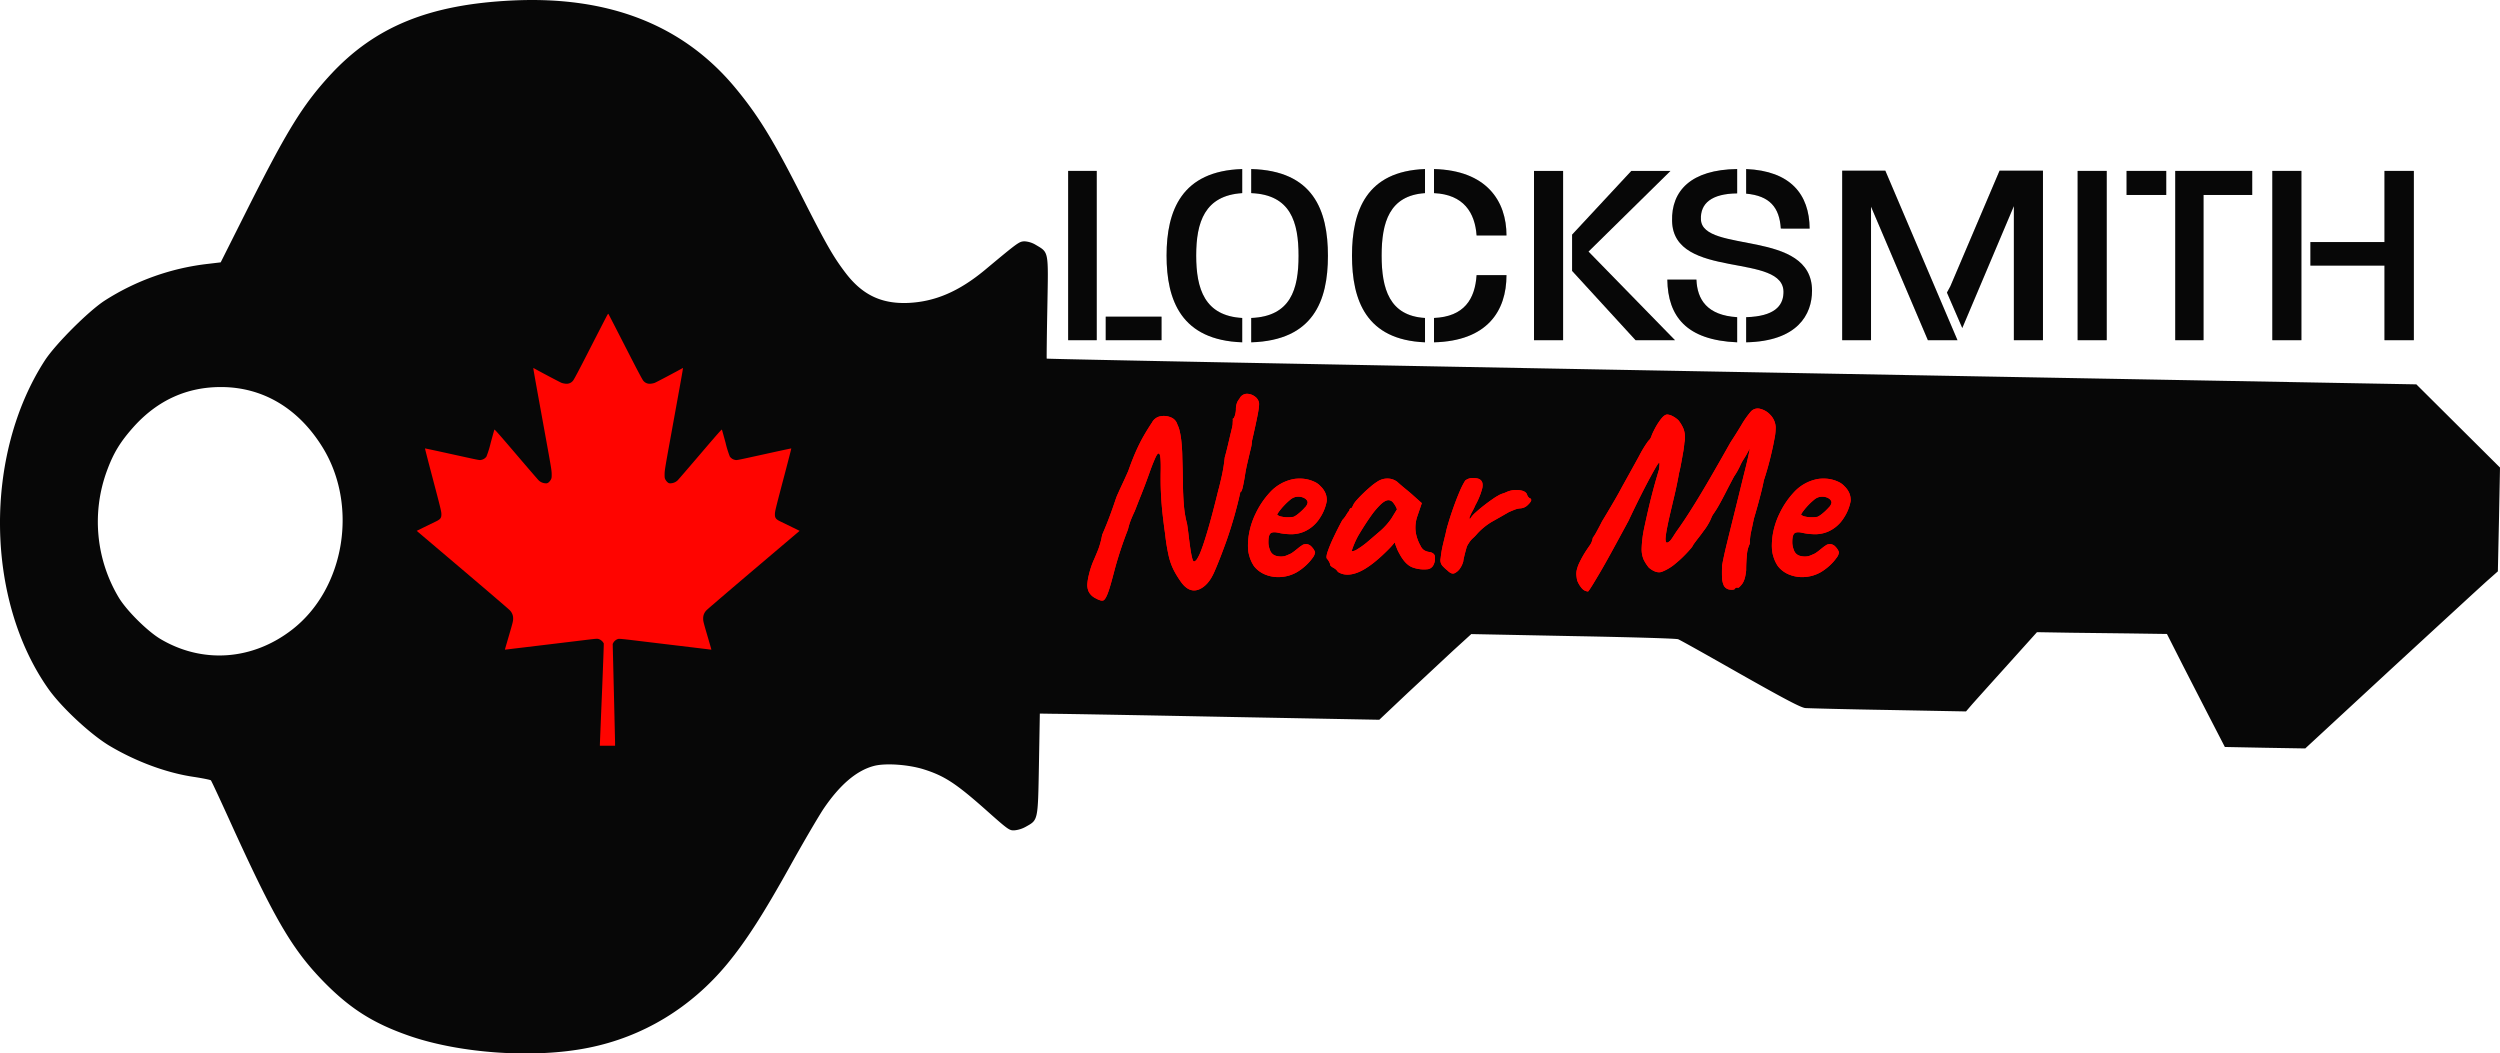 <?xml version="1.0" encoding="utf-8"?><svg id="Layer_1" data-name="Layer 1" xmlns="http://www.w3.org/2000/svg" width="1247.421" height="525.651" viewBox="0 0 1247.421 525.651"><defs><style>.cls-1{fill:#070707;}.cls-2{fill:#ff0400;}.cls-3{fill:#ccc;}</style></defs><path class="cls-1" d="M882.576,553.237c-187.895-3.422-341.678-6.396-341.79-6.62-.056-.281.056-12.062.337-26.145.505-27.884.785-26.706-5.835-30.633A12.206,12.206,0,0,0,529.733,488.1c-2.693.112-2.974.281-19.861,14.363-12.96,10.716-24.91,15.822-38.376,16.383-13.297.505-22.835-4.096-31.194-15.148-6.003-7.911-9.482-13.97-21.151-36.973-14.924-29.511-22.386-41.574-34.112-55.656q-38.965-46.539-110.695-43.145c-41.686,1.964-68.84,13.072-91.17,37.31-13.633,14.868-21.376,27.435-41.069,66.54L128.64,498.591l-6.115.729A120.755,120.755,0,0,0,70.684,517.723c-8.135,5.33-24.406,21.6-29.735,29.735-30.577,47.184-29.792,119.335,1.739,163.994,6.564,9.257,21.039,22.722,30.521,28.389,13.297,7.911,28.613,13.577,42.359,15.541,4.264.673,7.911,1.403,8.191,1.683s5.274,10.997,11.109,23.901c21.32,46.679,30.016,61.322,46.23,77.649,12.736,12.736,24.069,19.805,41.461,25.864,25.64,8.921,62.725,11.445,89.599,6.003,27.043-5.386,51.055-19.861,69.233-41.854,9.426-11.445,18.066-24.91,31.306-48.699,6.564-11.838,14.082-24.63,16.663-28.557,8.191-12.119,16.607-19.3,25.359-21.544,5.723-1.459,17.056-.673,24.742,1.739,10.155,3.198,15.878,6.901,30.24,19.581,12.287,10.94,12.455,10.997,15.204,10.828a14.412,14.412,0,0,0,5.498-1.795c6.115-3.422,6.003-2.749,6.508-30.633l.449-25.808,7.069.112c3.815,0,41.966.673,84.662,1.515l77.649,1.459,14.138-13.353c7.855-7.294,18.178-16.944,22.947-21.376l8.809-8.023,50.831,1.01c27.996.505,51.56,1.178,52.402,1.571.842.281,14.868,8.135,31.026,17.336,22.442,12.68,30.297,16.831,32.485,17,1.683.112,20.366.617,41.574.954l38.544.729,2.693-3.142c1.515-1.739,9.482-10.604,17.729-19.749L1034.9,683.12l16.887.28c9.201.112,23.845.281,32.373.393l15.597.225,8.079,15.934c4.488,8.752,10.996,21.432,14.475,28.165l6.34,12.287,20.029.393,20.085.337,43.145-39.89c23.788-21.881,45.389-41.798,48.082-44.154l4.881-4.32.561-25.92.505-25.864-20.871-20.759-20.871-20.759ZM179.191,590.435c18.29,29.062,11.501,70.86-14.812,91.338-19.805,15.429-44.828,17.224-65.867,4.713C92.06,682.615,81.793,672.46,77.809,665.895a73.667,73.667,0,0,1-6.003-63.118c3.366-9.201,6.789-14.756,13.746-22.498,11.838-12.96,26.369-19.524,43.369-19.468C149.511,560.867,167.184,571.247,179.191,590.435Z" transform="translate(-18.518 -367.686)"/><path class="cls-2" d="M320.935,526.001c-.556,1.062-4.35,8.43-8.43,16.406-5.412,10.589-7.587,14.686-8.11,15.276a4.053,4.053,0,0,1-3.591,1.467,8.906,8.906,0,0,1-2.057-.422c-.691-.253-11.482-5.952-14.028-7.419-.236-.135-.32-.624,6.323,35.964,2.445,13.455,2.732,15.209,2.748,16.945.017,1.754-.034,2.023-.405,2.765a5.075,5.075,0,0,1-1.079,1.349,1.867,1.867,0,0,1-1.619.506,5.36,5.36,0,0,1-3.372-1.45c-.32-.303-5.412-6.205-11.297-13.101-8.683-10.167-10.723-12.477-10.825-12.224-.068.185-.894,3.119-1.821,6.559a50.708,50.708,0,0,1-2.124,6.862,4.181,4.181,0,0,1-2.58,1.669c-.961.202-.034.388-16.422-3.22-6.39-1.416-11.634-2.529-11.668-2.495-.051.034,1.484,5.986,3.389,13.219,4.569,17.316,4.788,18.26,4.788,19.66,0,1.888-.523,2.529-3.102,3.743-.843.405-3.271,1.585-5.379,2.613l-3.844,1.889,22.56,19.137c12.41,10.538,23.066,19.66,23.673,20.284a5.651,5.651,0,0,1,1.888,4.401c.017,1.147-.169,1.905-2.04,8.296-1.13,3.861-2.057,7.048-2.057,7.098s.253.067.556.017c.287-.034,4.013-.489,8.262-.995,9.054-1.096,20.334-2.445,30.181-3.642,6.93-.843,7.048-.843,7.891-.573a4.482,4.482,0,0,1,2.428,2.141c.068.253-.354,11.634-.91,25.291-.573,13.657-1.029,25.038-1.029,25.291v.472H325.42v-1.315c0-.708-.27-12.14-.59-25.376l-.59-24.094.337-.657a4.226,4.226,0,0,1,2.377-1.838c.506-.135,2.209.017,8.363.759,11.6,1.399,20.688,2.495,29.304,3.524,4.266.523,8.009.978,8.312,1.012.287.051.54.034.54-.017s-.927-3.237-2.057-7.098c-1.871-6.39-2.057-7.149-2.04-8.296a5.651,5.651,0,0,1,1.888-4.401c.607-.624,11.263-9.746,23.673-20.284l22.56-19.137-3.844-1.889c-2.108-1.028-4.535-2.209-5.379-2.613-2.58-1.214-3.102-1.855-3.102-3.743,0-1.399.219-2.344,4.788-19.66,1.905-7.233,3.44-13.185,3.389-13.219-.034-.034-5.277,1.079-11.668,2.495-16.389,3.608-15.461,3.423-16.422,3.22a4.181,4.181,0,0,1-2.58-1.669,50.708,50.708,0,0,1-2.124-6.862c-.927-3.44-1.754-6.373-1.821-6.559-.101-.253-2.141,2.057-10.825,12.224-5.885,6.896-10.976,12.797-11.297,13.101a5.36,5.36,0,0,1-3.372,1.45,1.866,1.866,0,0,1-1.619-.506,5.071,5.071,0,0,1-1.079-1.349c-.371-.742-.422-1.012-.405-2.765.017-1.737.303-3.49,2.748-16.945,6.643-36.588,6.559-36.099,6.323-35.964-2.546,1.467-13.337,7.166-14.028,7.419a8.906,8.906,0,0,1-2.057.422,4.053,4.053,0,0,1-3.591-1.467c-.523-.59-2.883-5.058-8.97-16.945-4.536-8.869-8.346-16.254-8.447-16.389C321.964,524.129,321.745,524.449,320.935,526.001Z" transform="translate(-18.518 -367.686)"/><path class="cls-3" d="M551.495,537.434V452.961H565.749v84.473Zm18.742,0V525.687h27.85v11.747Z" transform="translate(-18.518 -367.686)"/><path class="cls-3" d="M600.596,495.198c0-22.438,7.523-42.236,37.748-43.16v12.011c-18.742,1.188-22.966,14.519-22.966,31.149s4.224,30.093,22.966,31.149V538.49C607.988,537.434,600.596,517.636,600.596,495.198ZM642.833,538.49v-12.143c19.666-.792,23.626-14.255,23.626-31.018,0-16.895-3.96-30.489-23.626-31.281V452.038c31.017.792,38.276,20.59,38.276,43.292C681.109,517.768,673.85,537.566,642.833,538.49Z" transform="translate(-18.518 -367.686)"/><path class="cls-3" d="M693.124,495.198c0-22.438,7.26-42.105,36.429-43.16v12.011c-17.818,1.188-21.645,14.651-21.645,31.149s3.827,30.093,21.645,31.149V538.49C700.251,537.302,693.124,517.636,693.124,495.198Zm62.167-10.031c-.792-11.351-6.468-20.458-21.251-21.118V452.038c26.267.66,36.165,15.971,36.165,33.129ZM734.04,538.49v-12.143c15.047-.66,20.459-9.371,21.251-21.382h14.914C770.205,523.047,760.438,537.83,734.04,538.49Z" transform="translate(-18.518 -367.686)"/><path class="cls-3" d="M783.936,537.434V452.961h14.52v84.473Zm50.684,0L802.942,502.853V484.771l29.565-31.809H852.042l-40.917,40.256,43.161,44.216Z" transform="translate(-18.518 -367.686)"/><path class="cls-3" d="M850.461,507.209h14.52c.396,9.899,5.279,17.819,20.326,18.743V538.49C859.965,537.434,850.726,525.555,850.461,507.209Zm39.333,31.282v-12.539c14.123-.396,18.347-5.676,18.61-11.879,1.32-20.855-55.039-6.335-55.567-36.165-.396-14.915,9.371-25.606,32.47-25.87v12.143c-12.804.132-18.479,5.015-18.083,13.066.792,17.027,55.436,4.62,55.436,35.505C922.659,524.631,915.399,537.962,889.794,538.49Zm17.29-56.755c-.659-10.559-5.543-16.367-17.29-17.422V452.038c22.042.924,31.545,12.539,31.677,29.697Z" transform="translate(-18.518 -367.686)"/><path class="cls-3" d="M980.474,537.434,952.096,470.78v66.654H937.709V452.83h21.515l35.9,84.34.132.264Zm42.897,0v-66.918l-25.738,60.847-7.655-17.686,1.716-3.168,24.55-57.679h21.646v84.605Z" transform="translate(-18.518 -367.686)"/><path class="cls-3" d="M1055.186,537.434V452.961h14.52v84.473Z" transform="translate(-18.518 -367.686)"/><path class="cls-3" d="M1079.604,464.972V452.961h19.798v12.011Zm38.408,0v72.462H1103.89V452.961h38.409v12.011Z" transform="translate(-18.518 -367.686)"/><path class="cls-3" d="M1152.331,537.434V452.961H1166.85v84.473Zm55.964,0V500.213h-36.957V488.466h36.957V452.961h14.65v84.473Z" transform="translate(-18.518 -367.686)"/><path class="cls-2" d="M565.114,666.162a7.436,7.436,0,0,1-3.344-3.22,7.937,7.937,0,0,1-.681-4.086,26.603,26.603,0,0,1,.805-4.582,41.484,41.484,0,0,1,2.167-6.625q1.175-2.662,2.353-5.572a40.613,40.613,0,0,0,2.043-7.492q1.98-4.58,3.529-8.668,1.547-4.086,3.281-9.287a24.882,24.882,0,0,1,1.053-2.601q.929-2.104,2.353-5.139,1.422-3.033,2.786-6.13,2.104-5.944,3.962-10.092,1.857-4.147,3.777-7.492t4.149-6.687a5.923,5.923,0,0,1,4.21-3.096,8.957,8.957,0,0,1,5.201.557,5.378,5.378,0,0,1,3.22,3.529,15.401,15.401,0,0,1,1.052,2.848,41.85,41.85,0,0,1,.867,4.768,85.165,85.165,0,0,1,.557,9.102q.247,7.058.309,12.94.061,5.883.495,10.835a51.435,51.435,0,0,0,1.548,9.04q.372,2.229.743,5.386t.805,6.254q.432,3.097.929,5.139.493,2.043.99,2.043.618,0,1.424-1.052a21.978,21.978,0,0,0,2.167-4.52q1.361-3.465,3.467-10.649,2.104-7.18,5.077-19.317.618-2.104,1.672-6.811A82.435,82.435,0,0,0,629.63,595.95q.864-3.094,1.733-6.811.865-3.715,1.548-6.563a30.24,30.24,0,0,0,.681-3.22c0-.576.019-1.072.062-1.486a4.249,4.249,0,0,0-.062-1.238q.618,0,1.115-1.672a10.509,10.509,0,0,0,.495-2.91,8.751,8.751,0,0,1,.557-3.405,6.148,6.148,0,0,1,1.176-1.919,4.169,4.169,0,0,1,3.529-2.539,6.542,6.542,0,0,1,4.025,1.238,5.046,5.046,0,0,1,2.229,3.158q.246,1.364-.682,6.129-.929,4.769-2.785,12.816a21.865,21.865,0,0,1-.744,4.458q-.741,3.097-1.547,6.563-.807,3.469-1.177,5.944-.496,3.221-1.114,6.005-.621,2.787-1.238,2.663A213.939,213.939,0,0,1,630.683,637q-3.529,9.845-6.253,16.036-2.972,6.809-7.616,8.73-4.644,1.917-8.606-3.158a49.19,49.19,0,0,1-3.963-6.315,31.354,31.354,0,0,1-2.6-7.306,95.305,95.305,0,0,1-1.734-10.649q-.743-5.201-1.3-10.216t-.805-10.278q-.25-5.262-.124-11.207.122-7.058-.557-8.296-.682-1.236-1.919,1.362-1.239,2.601-2.848,7.059-.868,2.479-2.043,5.634-1.179,3.158-2.415,6.253-1.239,3.097-2.105,5.325-.868,2.23-1.114,2.848-.743,1.486-1.734,3.901a32.336,32.336,0,0,0-1.61,5.139,192.498,192.498,0,0,0-6.625,19.999q-2.168,8.358-3.158,11.082-1.239,3.466-2.29,4.211Q568.209,667.896,565.114,666.162Z" transform="translate(-18.518 -367.686)"/><path class="cls-2" d="M665.662,653.16a18.549,18.549,0,0,1-7.863,2.415,17.244,17.244,0,0,1-7.738-1.115,13.544,13.544,0,0,1-5.82-4.271,17.248,17.248,0,0,1-2.353-5.14q-1.113-3.529-.371-9.597a38.09,38.09,0,0,1,3.529-11.516,41.814,41.814,0,0,1,6.873-10.278,21.392,21.392,0,0,1,12.445-6.996,19.724,19.724,0,0,1,4.768-.062,17.029,17.029,0,0,1,5.076,1.424,9.02,9.02,0,0,1,3.221,2.291,10.25,10.25,0,0,1,2.6,3.839,9.278,9.278,0,0,1,.496,3.591,22.862,22.862,0,0,1-3.529,8.544,17.541,17.541,0,0,1-8.111,6.811,16.826,16.826,0,0,1-4.953,1.114,29.143,29.143,0,0,1-7.803-.743q-2.971-.618-3.9.619-.929,1.24-.805,4.83a11.964,11.964,0,0,0,1.053,3.901,4.453,4.453,0,0,0,3.033,2.291,8.971,8.971,0,0,0,4.088.062q1.236-.432,3.096-1.3a20.451,20.451,0,0,0,1.92-1.362q.929-.743,1.857-1.486a14.816,14.816,0,0,1,1.547-1.114,2.923,2.923,0,0,1,1.238-.619,6.405,6.405,0,0,1,1.238-.124,4.072,4.072,0,0,1,2.602,1.486,7.028,7.028,0,0,1,1.609,2.601,5.653,5.653,0,0,1-1.238,2.786,23.581,23.581,0,0,1-3.281,3.715A26.486,26.486,0,0,1,665.662,653.16Zm-1.609-27.614a12.527,12.527,0,0,0,2.539-1.734,25.186,25.186,0,0,0,3.033-2.91,4.395,4.395,0,0,0,1.363-2.415q0-1.361-1.797-2.353a6.58,6.58,0,0,0-4.643-.372,6.511,6.511,0,0,0-2.353,1.362,30.884,30.884,0,0,0-2.725,2.539,32.295,32.295,0,0,0-2.352,2.725,14.176,14.176,0,0,0-1.363,2.043,3.663,3.663,0,0,0,1.982.991,13.53,13.53,0,0,0,3.281.372A15.709,15.709,0,0,0,664.053,625.546Z" transform="translate(-18.518 -367.686)"/><path class="cls-2" d="M686.096,653.036a5.444,5.444,0,0,0-2.167-1.981q-1.673-.989-1.672-1.485a3.905,3.905,0,0,0-.558-1.548,6.63,6.63,0,0,0-1.053-1.548q-.621-.744.372-3.653A71.091,71.091,0,0,1,683.99,635.7q1.979-4.208,4.334-8.544a14.27,14.27,0,0,0,1.982-2.601,13.264,13.264,0,0,1,1.486-2.106,1.407,1.407,0,0,1,.371-.929,1.116,1.116,0,0,1,.867-.433l.99-1.982a13.227,13.227,0,0,1,1.548-1.981q1.301-1.485,3.158-3.281,1.857-1.794,3.776-3.405a26.452,26.452,0,0,1,3.158-2.353,8.854,8.854,0,0,1,5.386-1.61,7.916,7.916,0,0,1,4.768,1.734q.372.371,1.672,1.486t2.972,2.477q1.673,1.364,2.91,2.477l4.582,4.087-2.106,6.192a17.269,17.269,0,0,0-.866,8.668,20.421,20.421,0,0,0,2.353,6.44,5.052,5.052,0,0,0,1.672,2.104,6.315,6.315,0,0,0,2.786.991,4.032,4.032,0,0,1,1.857.743,2.273,2.273,0,0,1,.867,1.982,6.836,6.836,0,0,1-1.053,4.271,4.013,4.013,0,0,1-2.291,1.548,16.534,16.534,0,0,1-7.802-.866q-3.715-1.362-6.687-7.059a16.602,16.602,0,0,1-1.3-2.786,20.554,20.554,0,0,1-.929-2.663q-.496.621-1.301,1.548-.807.928-1.548,1.671-8.793,8.917-15.046,11.579T686.096,653.036Zm9.534-11.207A40.748,40.748,0,0,0,700.584,638.3q4.207-3.59,6.935-5.944a32.897,32.897,0,0,0,5.324-6.068l2.725-4.458a11.255,11.255,0,0,0-2.23-3.715,3.035,3.035,0,0,0-1.982-.867q-1.61,0-3.838,2.043a38.713,38.713,0,0,0-5.016,5.944q-2.786,3.9-6.254,9.721a43.675,43.675,0,0,0-3.343,7.801A5.032,5.032,0,0,0,695.63,641.829Z" transform="translate(-18.518 -367.686)"/><path class="cls-2" d="M740.705,652.293a22.331,22.331,0,0,1-2.415-2.228,4.338,4.338,0,0,1-.929-3.839,51.458,51.458,0,0,1,.99-6.13q.618-2.661,1.486-6.129a50.573,50.573,0,0,1,1.3-5.077q1.052-3.59,2.539-7.801,1.485-4.209,3.096-7.987a36.431,36.431,0,0,1,2.848-5.634,5.806,5.806,0,0,1,4.025-1.238q2.66,0,3.652.991,1.361,1.115.867,3.9a35.669,35.669,0,0,1-3.468,8.607,31.735,31.735,0,0,1-1.548,3.158,19.003,19.003,0,0,0-1.3,2.724c-.248.703-.167,1.012.247.929a13.157,13.157,0,0,1,2.725-3.157q1.979-1.794,4.21-3.529,2.23-1.733,4.211-3.096a28.638,28.638,0,0,1,2.724-1.734,10.803,10.803,0,0,1,2.291-1.053,15.489,15.489,0,0,0,1.796-.681,11.775,11.775,0,0,1,6.254-1.053q3.404.31,4.147,2.167a3.145,3.145,0,0,0,1.486,1.981q.494,0,.619.743,0,.868-1.672,2.477a5.707,5.707,0,0,1-3.652,1.733,9.683,9.683,0,0,0-2.849.619q-1.239.496-2.972,1.238-4.708,2.725-8.482,4.83a31.785,31.785,0,0,0-7.739,6.439,19.605,19.605,0,0,1-1.857,1.857,10.769,10.769,0,0,0-1.981,2.477,6.98,6.98,0,0,0-1.238,2.724q-.621,2.108-1.053,4.025a17.221,17.221,0,0,0-.434,2.29,11.416,11.416,0,0,1-1.609,3.468,6.712,6.712,0,0,1-2.91,2.477Q742.685,654.276,740.705,652.293Z" transform="translate(-18.518 -367.686)"/><path class="cls-2" d="M884.098,661.581q-.497.492-2.353.309a3.962,3.962,0,0,1-2.972-1.796,9.973,9.973,0,0,1-.991-3.963q-.124-2.228,0-6.191.743-4.333,2.477-11.393T884.16,622.76q2.165-8.73,4.396-17.894,1.115-4.333,1.796-7.306.678-2.972,1.3-6.068a3.177,3.177,0,0,1-.31.495,3.226,3.226,0,0,0-.31.496c-.083.167-.166.331-.247.495a40.812,40.812,0,0,1-2.23,3.839,22.307,22.307,0,0,0-1.857,3.467,38.277,38.277,0,0,1-2.972,5.201q-1.982,3.716-4.458,8.544-2.479,4.83-4.21,7.678-.869,1.364-1.549,2.353a9.004,9.004,0,0,0-.929,1.61,23.374,23.374,0,0,1-1.609,3.344,28.493,28.493,0,0,1-2.601,3.838q-.743,1.115-1.919,2.6-1.179,1.486-2.91,3.839a9.004,9.004,0,0,1-1.61,2.353q-1.364,1.611-3.281,3.529a51.125,51.125,0,0,1-3.9,3.529,24.036,24.036,0,0,1-7.12,4.334q-2.786.869-6.378-2.105a20.715,20.715,0,0,1-2.601-4.024,13.112,13.112,0,0,1-.99-5.634,56.836,56.836,0,0,1,1.238-10.03q.864-4.087,1.919-8.668,1.052-4.58,2.168-8.854,1.113-4.272,2.043-7.43t1.3-4.396q.372-3.094.124-3.282-.249-.185-1.238,1.424-.867,1.364-3.22,5.696-2.354,4.336-5.263,10.154-2.911,5.822-5.635,11.64-5.079,9.412-8.544,15.727-3.469,6.315-5.696,10.092-2.229,3.776-3.405,5.696-1.178,1.919-1.733,2.725a9.246,9.246,0,0,1-.806,1.053,4.526,4.526,0,0,1-3.219-1.734,13.343,13.343,0,0,1-2.23-3.839,23.983,23.983,0,0,1-.371-2.6,8.887,8.887,0,0,1,.309-3.034,18.728,18.728,0,0,1,1.424-3.653,51.138,51.138,0,0,1,3.096-5.448q1.485-2.229,1.857-2.725a8.024,8.024,0,0,0,.991-1.857,8.952,8.952,0,0,0,.495-1.857,23.223,23.223,0,0,0,1.919-3.096q1.301-2.351,2.662-5.077.99-1.608,2.725-4.519,1.733-2.909,3.715-6.315,1.979-3.405,3.468-6.254,5.448-9.78,8.668-15.665a55.61,55.61,0,0,1,4.582-7.492,5.189,5.189,0,0,0,1.548-2.414,20.032,20.032,0,0,1,1.176-2.663,34.12,34.12,0,0,1,3.529-5.758q1.794-2.29,3.158-2.291a6.245,6.245,0,0,1,2.538.743,12.626,12.626,0,0,1,3.034,2.106,17.753,17.753,0,0,1,2.538,4.272,12.283,12.283,0,0,1,.434,6.997,43.718,43.718,0,0,1-.619,4.768q-.496,2.786-.99,5.51-.497,2.725-.991,4.582-.992,5.572-2.167,10.587-1.178,5.015-2.167,9.226-.992,4.211-1.609,7.368-.621,3.158-.806,5.139c-.123,1.321.019,2.188.433,2.601a1.343,1.343,0,0,0,1.053-.31,3.941,3.941,0,0,0,1.053-.929q.743-.99,1.362-1.981.618-.99,1.609-2.477,1.979-2.722,4.148-6.006,2.165-3.28,5.201-8.173,3.032-4.89,7.244-12.136,4.209-7.244,10.278-18.017,2.846-4.333,5.448-8.668a44.924,44.924,0,0,1,4.705-6.686,4.595,4.595,0,0,1,4.644-1.362,10.136,10.136,0,0,1,5.14,3.096,9.494,9.494,0,0,1,2.601,6.068,28.95,28.95,0,0,1-.682,6.129q-.807,4.397-2.167,9.845-1.364,5.451-3.096,10.649-.37,2.107-1.238,5.572-.867,3.469-1.857,7.059-.993,3.593-1.857,6.439-.867,4.212-1.424,6.687a26.087,26.087,0,0,0-.558,5.696,14.882,14.882,0,0,0-1.485,5.697q-.372,3.715-.372,7.677-.496,4.83-2.043,6.811-1.55,1.98-2.043,1.858A1.231,1.231,0,0,0,884.098,661.581Z" transform="translate(-18.518 -367.686)"/><path class="cls-2" d="M927.065,653.16a18.548,18.548,0,0,1-7.863,2.415,17.248,17.248,0,0,1-7.739-1.115,13.549,13.549,0,0,1-5.82-4.271,17.223,17.223,0,0,1-2.353-5.14q-1.115-3.529-.371-9.597a38.065,38.065,0,0,1,3.529-11.516,41.842,41.842,0,0,1,6.872-10.278,21.392,21.392,0,0,1,12.445-6.996,19.725,19.725,0,0,1,4.768-.062,17.028,17.028,0,0,1,5.077,1.424,9.025,9.025,0,0,1,3.22,2.291,10.245,10.245,0,0,1,2.601,3.839,9.261,9.261,0,0,1,.495,3.591,22.847,22.847,0,0,1-3.529,8.544,17.532,17.532,0,0,1-8.111,6.811,16.825,16.825,0,0,1-4.953,1.114,29.133,29.133,0,0,1-7.802-.743q-2.971-.618-3.9.619-.929,1.24-.805,4.83a11.942,11.942,0,0,0,1.053,3.901,4.449,4.449,0,0,0,3.033,2.291,8.967,8.967,0,0,0,4.087.062q1.236-.432,3.096-1.3a20.334,20.334,0,0,0,1.92-1.362q.929-.743,1.857-1.486a14.811,14.811,0,0,1,1.548-1.114,2.924,2.924,0,0,1,1.238-.619,6.405,6.405,0,0,1,1.238-.124,4.072,4.072,0,0,1,2.601,1.486,7.029,7.029,0,0,1,1.609,2.601,5.654,5.654,0,0,1-1.238,2.786,23.583,23.583,0,0,1-3.281,3.715A26.439,26.439,0,0,1,927.065,653.16Zm-1.609-27.614a12.502,12.502,0,0,0,2.538-1.734,25.262,25.262,0,0,0,3.034-2.91,4.398,4.398,0,0,0,1.362-2.415q0-1.361-1.796-2.353a6.583,6.583,0,0,0-4.644-.372,6.509,6.509,0,0,0-2.353,1.362,30.62,30.62,0,0,0-2.725,2.539,32.115,32.115,0,0,0-2.353,2.725,14.154,14.154,0,0,0-1.362,2.043,3.656,3.656,0,0,0,1.981.991,13.53,13.53,0,0,0,3.281.372A15.714,15.714,0,0,0,925.456,625.546Z" transform="translate(-18.518 -367.686)"/><path class="cls-1" d="M551.495,537.434V452.961H565.75v84.474Zm18.743,0v-11.747h27.85v11.747Z" transform="translate(-18.518 -367.686)"/><path class="cls-1" d="M600.597,495.197c0-22.438,7.523-42.237,37.749-43.161v12.011c-18.743,1.188-22.966,14.519-22.966,31.149s4.224,30.094,22.966,31.149V538.49C607.989,537.434,600.597,517.636,600.597,495.197ZM642.833,538.49V526.347c19.667-.792,23.627-14.255,23.627-31.017,0-16.895-3.96-30.49-23.627-31.282V452.037c31.018.792,38.277,20.59,38.277,43.293C681.111,517.768,673.851,537.566,642.833,538.49Z" transform="translate(-18.518 -367.686)"/><path class="cls-1" d="M693.124,495.197c0-22.438,7.26-42.105,36.429-43.161v12.011c-17.818,1.188-21.646,14.651-21.646,31.149s3.828,30.094,21.646,31.149V538.49C700.252,537.302,693.124,517.636,693.124,495.197Zm62.167-10.031c-.792-11.351-6.467-20.459-21.25-21.118V452.037c26.266.66,36.165,15.971,36.165,33.13Zm-21.25,53.324V526.347c15.047-.66,20.458-9.371,21.25-21.382h14.915C770.206,523.047,760.439,537.83,734.041,538.49Z" transform="translate(-18.518 -367.686)"/><path class="cls-1" d="M783.937,537.434V452.961h14.518v84.474Zm50.684,0-31.678-34.581V484.77l29.566-31.81H852.043l-40.916,40.257,43.16,44.217Z" transform="translate(-18.518 -367.686)"/><path class="cls-1" d="M850.462,507.209h14.519c.396,9.899,5.28,17.818,20.326,18.742V538.49C859.965,537.434,850.726,525.555,850.462,507.209ZM889.795,538.49V525.951c14.122-.396,18.346-5.675,18.61-11.879,1.32-20.854-55.04-6.336-55.568-36.165-.396-14.915,9.372-25.606,32.47-25.87V464.18c-12.803.132-18.479,5.016-18.083,13.067.792,17.027,55.435,4.62,55.435,35.505C922.66,524.631,915.4,537.962,889.795,538.49Zm17.291-56.756c-.66-10.559-5.544-16.367-17.291-17.423V452.037c22.042.924,31.546,12.539,31.677,29.698Z" transform="translate(-18.518 -367.686)"/><path class="cls-1" d="M980.475,537.434l-28.378-66.655v66.655H937.711V452.829h21.514L995.126,537.17l.133.264Zm42.897,0V470.515l-25.738,60.847-7.655-17.687,1.716-3.168,24.55-57.68h21.647v84.606Z" transform="translate(-18.518 -367.686)"/><path class="cls-1" d="M1055.186,537.434V452.961h14.518v84.474Z" transform="translate(-18.518 -367.686)"/><path class="cls-1" d="M1079.605,464.972V452.961h19.798v12.011Zm38.409,0v72.462h-14.123V452.961H1142.3v12.011Z" transform="translate(-18.518 -367.686)"/><path class="cls-1" d="M1152.332,537.434V452.961h14.519v84.474Zm55.963,0V500.213h-36.957V488.466h36.957V452.961h14.652v84.474Z" transform="translate(-18.518 -367.686)"/><path class="cls-2" d="M565.115,666.163a7.432,7.432,0,0,1-3.344-3.22,7.936,7.936,0,0,1-.681-4.087,26.585,26.585,0,0,1,.805-4.582,41.535,41.535,0,0,1,2.167-6.625q1.176-2.662,2.353-5.572a40.586,40.586,0,0,0,2.043-7.492q1.981-4.58,3.529-8.668,1.548-4.087,3.282-9.287a24.826,24.826,0,0,1,1.052-2.6q.93-2.104,2.353-5.139,1.423-3.033,2.786-6.129,2.104-5.944,3.963-10.092,1.857-4.147,3.777-7.492t4.149-6.687a5.926,5.926,0,0,1,4.21-3.095,8.957,8.957,0,0,1,5.201.557,5.379,5.379,0,0,1,3.22,3.529,15.378,15.378,0,0,1,1.052,2.848,41.876,41.876,0,0,1,.866,4.768,85.251,85.251,0,0,1,.558,9.101q.246,7.058.31,12.94.06,5.883.494,10.835a51.445,51.445,0,0,0,1.548,9.04q.372,2.228.744,5.387t.804,6.254q.432,3.096.928,5.139t.992,2.042q.618,0,1.424-1.052a22.071,22.071,0,0,0,2.167-4.52q1.362-3.465,3.467-10.649,2.106-7.181,5.078-19.318.618-2.104,1.671-6.811a82.149,82.149,0,0,0,1.548-9.535q.865-3.094,1.734-6.811.865-3.715,1.548-6.563a30.19,30.19,0,0,0,.68-3.219q0-.865.062-1.486a4.214,4.214,0,0,0-.062-1.238q.618,0,1.114-1.672a10.464,10.464,0,0,0,.496-2.91,8.745,8.745,0,0,1,.558-3.405,6.131,6.131,0,0,1,1.176-1.919,4.167,4.167,0,0,1,3.529-2.539,6.544,6.544,0,0,1,4.024,1.239,5.039,5.039,0,0,1,2.228,3.158q.246,1.364-.68,6.13-.93,4.768-2.786,12.816a21.95,21.95,0,0,1-.742,4.458q-.744,3.097-1.548,6.563-.806,3.468-1.176,5.944-.498,3.222-1.116,6.006-.621,2.787-1.238,2.662a213.74,213.74,0,0,1-6.749,23.838q-3.529,9.844-6.253,16.036-2.971,6.809-7.615,8.73-4.644,1.918-8.607-3.158a49.392,49.392,0,0,1-3.962-6.316,31.38,31.38,0,0,1-2.6-7.306,95.468,95.468,0,0,1-1.734-10.649q-.741-5.201-1.3-10.216-.555-5.015-.804-10.278-.249-5.261-.124-11.207.123-7.059-.556-8.297-.683-1.237-1.92,1.362-1.239,2.6-2.848,7.058-.867,2.479-2.042,5.634-1.179,3.157-2.416,6.253-1.239,3.097-2.104,5.325t-1.114,2.848q-.744,1.486-1.734,3.901a32.349,32.349,0,0,0-1.61,5.139,192.95,192.95,0,0,0-6.625,19.999q-2.166,8.358-3.157,11.083-1.239,3.466-2.292,4.21Q568.209,667.897,565.115,666.163Z" transform="translate(-18.518 -367.686)"/><path class="cls-2" d="M665.663,653.161a18.546,18.546,0,0,1-7.863,2.414,17.245,17.245,0,0,1-7.739-1.114,13.555,13.555,0,0,1-5.821-4.272,17.196,17.196,0,0,1-2.352-5.139q-1.116-3.53-.372-9.597a38.064,38.064,0,0,1,3.53-11.517,41.782,41.782,0,0,1,6.871-10.278,21.397,21.397,0,0,1,12.446-6.997,19.721,19.721,0,0,1,4.767-.062,17.016,17.016,0,0,1,5.078,1.424,9.003,9.003,0,0,1,3.219,2.291,10.226,10.226,0,0,1,2.6,3.839,9.27,9.27,0,0,1,.496,3.591,22.838,22.838,0,0,1-3.529,8.544,17.543,17.543,0,0,1-8.111,6.811,16.825,16.825,0,0,1-4.954,1.114,29.135,29.135,0,0,1-7.801-.743q-2.971-.618-3.901.62-.927,1.239-.804,4.829a11.95,11.95,0,0,0,1.052,3.901,4.45,4.45,0,0,0,3.034,2.291,8.947,8.947,0,0,0,4.087.061q1.234-.432,3.095-1.3a20.064,20.064,0,0,0,1.92-1.362q.927-.742,1.857-1.485a14.928,14.928,0,0,1,1.548-1.115,2.928,2.928,0,0,1,1.238-.618,6.314,6.314,0,0,1,1.238-.124,4.065,4.065,0,0,1,2.6,1.486,7.024,7.024,0,0,1,1.61,2.6,5.651,5.651,0,0,1-1.238,2.786,23.533,23.533,0,0,1-3.281,3.715A26.442,26.442,0,0,1,665.663,653.161Zm-1.61-27.615a12.467,12.467,0,0,0,2.538-1.734,25.27,25.27,0,0,0,3.034-2.91,4.391,4.391,0,0,0,1.362-2.415q0-1.361-1.796-2.353a6.582,6.582,0,0,0-4.643-.371,6.494,6.494,0,0,0-2.352,1.362,30.414,30.414,0,0,0-2.724,2.539,32.058,32.058,0,0,0-2.354,2.724,14.151,14.151,0,0,0-1.362,2.043,3.666,3.666,0,0,0,1.982.991,13.531,13.531,0,0,0,3.282.371A15.659,15.659,0,0,0,664.053,625.546Z" transform="translate(-18.518 -367.686)"/><path class="cls-2" d="M686.096,653.037a5.431,5.431,0,0,0-2.168-1.981q-1.671-.99-1.671-1.486a3.9,3.9,0,0,0-.558-1.548,6.729,6.729,0,0,0-1.052-1.548q-.621-.741.372-3.653a71.103,71.103,0,0,1,2.971-7.12q1.98-4.208,4.334-8.545a14.229,14.229,0,0,0,1.982-2.6,13.222,13.222,0,0,1,1.485-2.105,1.409,1.409,0,0,1,.372-.929,1.116,1.116,0,0,1,.868-.433l.99-1.981a13.223,13.223,0,0,1,1.548-1.982q1.3-1.486,3.157-3.281,1.857-1.793,3.777-3.405a26.556,26.556,0,0,1,3.158-2.353,8.858,8.858,0,0,1,5.387-1.61,7.91,7.91,0,0,1,4.767,1.734q.372.371,1.672,1.486t2.972,2.476q1.671,1.365,2.91,2.477l4.581,4.087-2.104,6.191a17.254,17.254,0,0,0-.866,8.668,20.403,20.403,0,0,0,2.353,6.439,5.041,5.041,0,0,0,1.672,2.105,6.317,6.317,0,0,0,2.785.991,4.039,4.039,0,0,1,1.858.742,2.274,2.274,0,0,1,.866,1.982,6.837,6.837,0,0,1-1.052,4.272,4.013,4.013,0,0,1-2.29,1.548,16.53,16.53,0,0,1-7.801-.867q-3.715-1.361-6.687-7.058a16.642,16.642,0,0,1-1.3-2.786,20.811,20.811,0,0,1-.93-2.662q-.495.622-1.3,1.547-.807.93-1.547,1.672-8.794,8.917-15.046,11.579Q690.304,655.763,686.096,653.037Zm9.535-11.207a40.73,40.73,0,0,0,4.953-3.53q4.207-3.59,6.935-5.944a32.896,32.896,0,0,0,5.325-6.068l2.724-4.458a11.248,11.248,0,0,0-2.23-3.715,3.033,3.033,0,0,0-1.98-.867q-1.611,0-3.839,2.043a38.782,38.782,0,0,0-5.016,5.944q-2.785,3.901-6.253,9.721a43.57,43.57,0,0,0-3.343,7.801A5.043,5.043,0,0,0,695.631,641.831Z" transform="translate(-18.518 -367.686)"/><path class="cls-2" d="M740.706,652.294a22.233,22.233,0,0,1-2.414-2.228,4.337,4.337,0,0,1-.93-3.839,51.485,51.485,0,0,1,.99-6.13q.618-2.662,1.486-6.129a50.657,50.657,0,0,1,1.3-5.077q1.051-3.59,2.538-7.801,1.488-4.209,3.096-7.987a36.462,36.462,0,0,1,2.848-5.635,5.805,5.805,0,0,1,4.024-1.238q2.662,0,3.653.991,1.362,1.115.868,3.901a35.682,35.682,0,0,1-3.468,8.607,31.508,31.508,0,0,1-1.548,3.158,19.186,19.186,0,0,0-1.3,2.724c-.246.702-.166,1.012.248.929a13.137,13.137,0,0,1,2.724-3.158q1.98-1.794,4.21-3.529,2.229-1.732,4.21-3.095a28.418,28.418,0,0,1,2.724-1.734,10.773,10.773,0,0,1,2.29-1.053,15.57,15.57,0,0,0,1.796-.681,11.778,11.778,0,0,1,6.253-1.053q3.405.311,4.149,2.167a3.138,3.138,0,0,0,1.486,1.981c.329,0,.536.248.618.743q0,.868-1.671,2.477a5.713,5.713,0,0,1-3.654,1.734,9.698,9.698,0,0,0-2.848.619q-1.239.496-2.971,1.238-4.707,2.725-8.483,4.83a31.777,31.777,0,0,0-7.739,6.439,19.469,19.469,0,0,1-1.858,1.857,10.764,10.764,0,0,0-1.98,2.476,6.986,6.986,0,0,0-1.238,2.724q-.623,2.107-1.054,4.025a17.184,17.184,0,0,0-.432,2.29,11.409,11.409,0,0,1-1.61,3.467,6.705,6.705,0,0,1-2.91,2.477Q742.685,654.277,740.706,652.294Z" transform="translate(-18.518 -367.686)"/><path class="cls-2" d="M884.098,661.581q-.495.494-2.352.31a3.966,3.966,0,0,1-2.972-1.796,9.978,9.978,0,0,1-.99-3.963q-.126-2.229,0-6.191.741-4.333,2.476-11.393,1.732-7.058,3.9-15.788,2.164-8.73,4.396-17.894,1.113-4.333,1.794-7.306t1.3-6.068a3.109,3.109,0,0,1-.308.495,3.194,3.194,0,0,0-.31.495c-.084.167-.166.331-.248.495a40.683,40.683,0,0,1-2.228,3.839,22.382,22.382,0,0,0-1.858,3.467,38.089,38.089,0,0,1-2.972,5.201q-1.98,3.715-4.457,8.545-2.48,4.829-4.21,7.678-.867,1.364-1.548,2.353a8.937,8.937,0,0,0-.928,1.61,23.651,23.651,0,0,1-1.61,3.344,28.633,28.633,0,0,1-2.6,3.838q-.744,1.115-1.92,2.601-1.179,1.486-2.91,3.839a9.012,9.012,0,0,1-1.609,2.352q-1.364,1.611-3.282,3.529a50.67,50.67,0,0,1-3.901,3.53,24.052,24.052,0,0,1-7.121,4.334q-2.785.868-6.377-2.105a20.703,20.703,0,0,1-2.6-4.025,13.11,13.11,0,0,1-.99-5.635,56.86,56.86,0,0,1,1.238-10.03q.865-4.087,1.92-8.668,1.051-4.58,2.166-8.854,1.113-4.272,2.042-7.43t1.3-4.396q.372-3.094.124-3.281t-1.238,1.424q-.867,1.364-3.219,5.696-2.355,4.336-5.263,10.154-2.913,5.822-5.635,11.64-5.079,9.412-8.545,15.727-3.468,6.316-5.697,10.092-2.227,3.776-3.405,5.697-1.179,1.918-1.734,2.724a9.117,9.117,0,0,1-.804,1.052,4.529,4.529,0,0,1-3.22-1.733,13.387,13.387,0,0,1-2.228-3.839,24.333,24.333,0,0,1-.372-2.601,8.916,8.916,0,0,1,.31-3.034,18.778,18.778,0,0,1,1.424-3.653,50.961,50.961,0,0,1,3.096-5.449q1.486-2.228,1.857-2.724a8.027,8.027,0,0,0,.992-1.858,8.94,8.94,0,0,0,.494-1.857,23.413,23.413,0,0,0,1.92-3.096q1.299-2.351,2.662-5.077.99-1.608,2.724-4.52,1.732-2.908,3.715-6.315,1.978-3.405,3.467-6.254,5.449-9.78,8.669-15.665a55.793,55.793,0,0,1,4.581-7.492,5.18,5.18,0,0,0,1.548-2.415,20.064,20.064,0,0,1,1.176-2.662,34.15,34.15,0,0,1,3.53-5.758q1.792-2.29,3.157-2.291a6.232,6.232,0,0,1,2.538.743,12.585,12.585,0,0,1,3.034,2.105,17.739,17.739,0,0,1,2.538,4.272,12.275,12.275,0,0,1,.434,6.996,43.692,43.692,0,0,1-.62,4.768q-.495,2.786-.99,5.51t-.99,4.582q-.993,5.572-2.166,10.588-1.179,5.015-2.168,9.225-.993,4.211-1.61,7.368-.621,3.158-.804,5.139c-.124,1.321.018,2.188.434,2.601a1.345,1.345,0,0,0,1.052-.309,3.953,3.953,0,0,0,1.052-.929q.744-.99,1.362-1.981.618-.99,1.61-2.477,1.978-2.723,4.149-6.006,2.164-3.28,5.201-8.173,3.034-4.89,7.243-12.135t10.279-18.017q2.845-4.333,5.449-8.668a44.873,44.873,0,0,1,4.705-6.687,4.596,4.596,0,0,1,4.644-1.362,10.143,10.143,0,0,1,5.139,3.095,9.5,9.5,0,0,1,2.6,6.068,28.982,28.982,0,0,1-.682,6.13q-.806,4.397-2.166,9.844-1.365,5.45-3.096,10.649-.372,2.107-1.238,5.573-.867,3.468-1.857,7.058-.993,3.593-1.858,6.439-.867,4.211-1.424,6.687a26.096,26.096,0,0,0-.558,5.696,14.889,14.889,0,0,0-1.485,5.697q-.372,3.715-.372,7.677-.497,4.829-2.044,6.811-1.548,1.979-2.042,1.857A1.232,1.232,0,0,0,884.098,661.581Z" transform="translate(-18.518 -367.686)"/><path class="cls-2" d="M927.067,653.161a18.547,18.547,0,0,1-7.863,2.414,17.245,17.245,0,0,1-7.739-1.114,13.554,13.554,0,0,1-5.821-4.272,17.193,17.193,0,0,1-2.353-5.139q-1.116-3.53-.372-9.597a38.064,38.064,0,0,1,3.53-11.517,41.785,41.785,0,0,1,6.871-10.278,21.397,21.397,0,0,1,12.446-6.997,19.721,19.721,0,0,1,4.767-.062,17.017,17.017,0,0,1,5.078,1.424,9.005,9.005,0,0,1,3.219,2.291,10.226,10.226,0,0,1,2.6,3.839,9.268,9.268,0,0,1,.496,3.591,22.834,22.834,0,0,1-3.529,8.544,17.543,17.543,0,0,1-8.111,6.811,16.825,16.825,0,0,1-4.954,1.114,29.136,29.136,0,0,1-7.801-.743q-2.971-.618-3.9.62-.928,1.239-.804,4.829a11.95,11.95,0,0,0,1.052,3.901,4.45,4.45,0,0,0,3.034,2.291,8.947,8.947,0,0,0,4.087.061q1.234-.432,3.095-1.3a20.063,20.063,0,0,0,1.92-1.362q.928-.742,1.857-1.485a14.917,14.917,0,0,1,1.548-1.115,2.928,2.928,0,0,1,1.238-.618,6.314,6.314,0,0,1,1.238-.124,4.065,4.065,0,0,1,2.6,1.486,7.022,7.022,0,0,1,1.61,2.6,5.651,5.651,0,0,1-1.238,2.786,23.533,23.533,0,0,1-3.281,3.715A26.445,26.445,0,0,1,927.067,653.161Zm-1.61-27.615a12.467,12.467,0,0,0,2.538-1.734,25.262,25.262,0,0,0,3.034-2.91,4.391,4.391,0,0,0,1.362-2.415q0-1.361-1.796-2.353a6.582,6.582,0,0,0-4.643-.371,6.494,6.494,0,0,0-2.352,1.362,30.4,30.4,0,0,0-2.724,2.539,32.043,32.043,0,0,0-2.354,2.724,14.168,14.168,0,0,0-1.362,2.043,3.666,3.666,0,0,0,1.982.991,13.53,13.53,0,0,0,3.282.371A15.658,15.658,0,0,0,925.456,625.546Z" transform="translate(-18.518 -367.686)"/></svg>